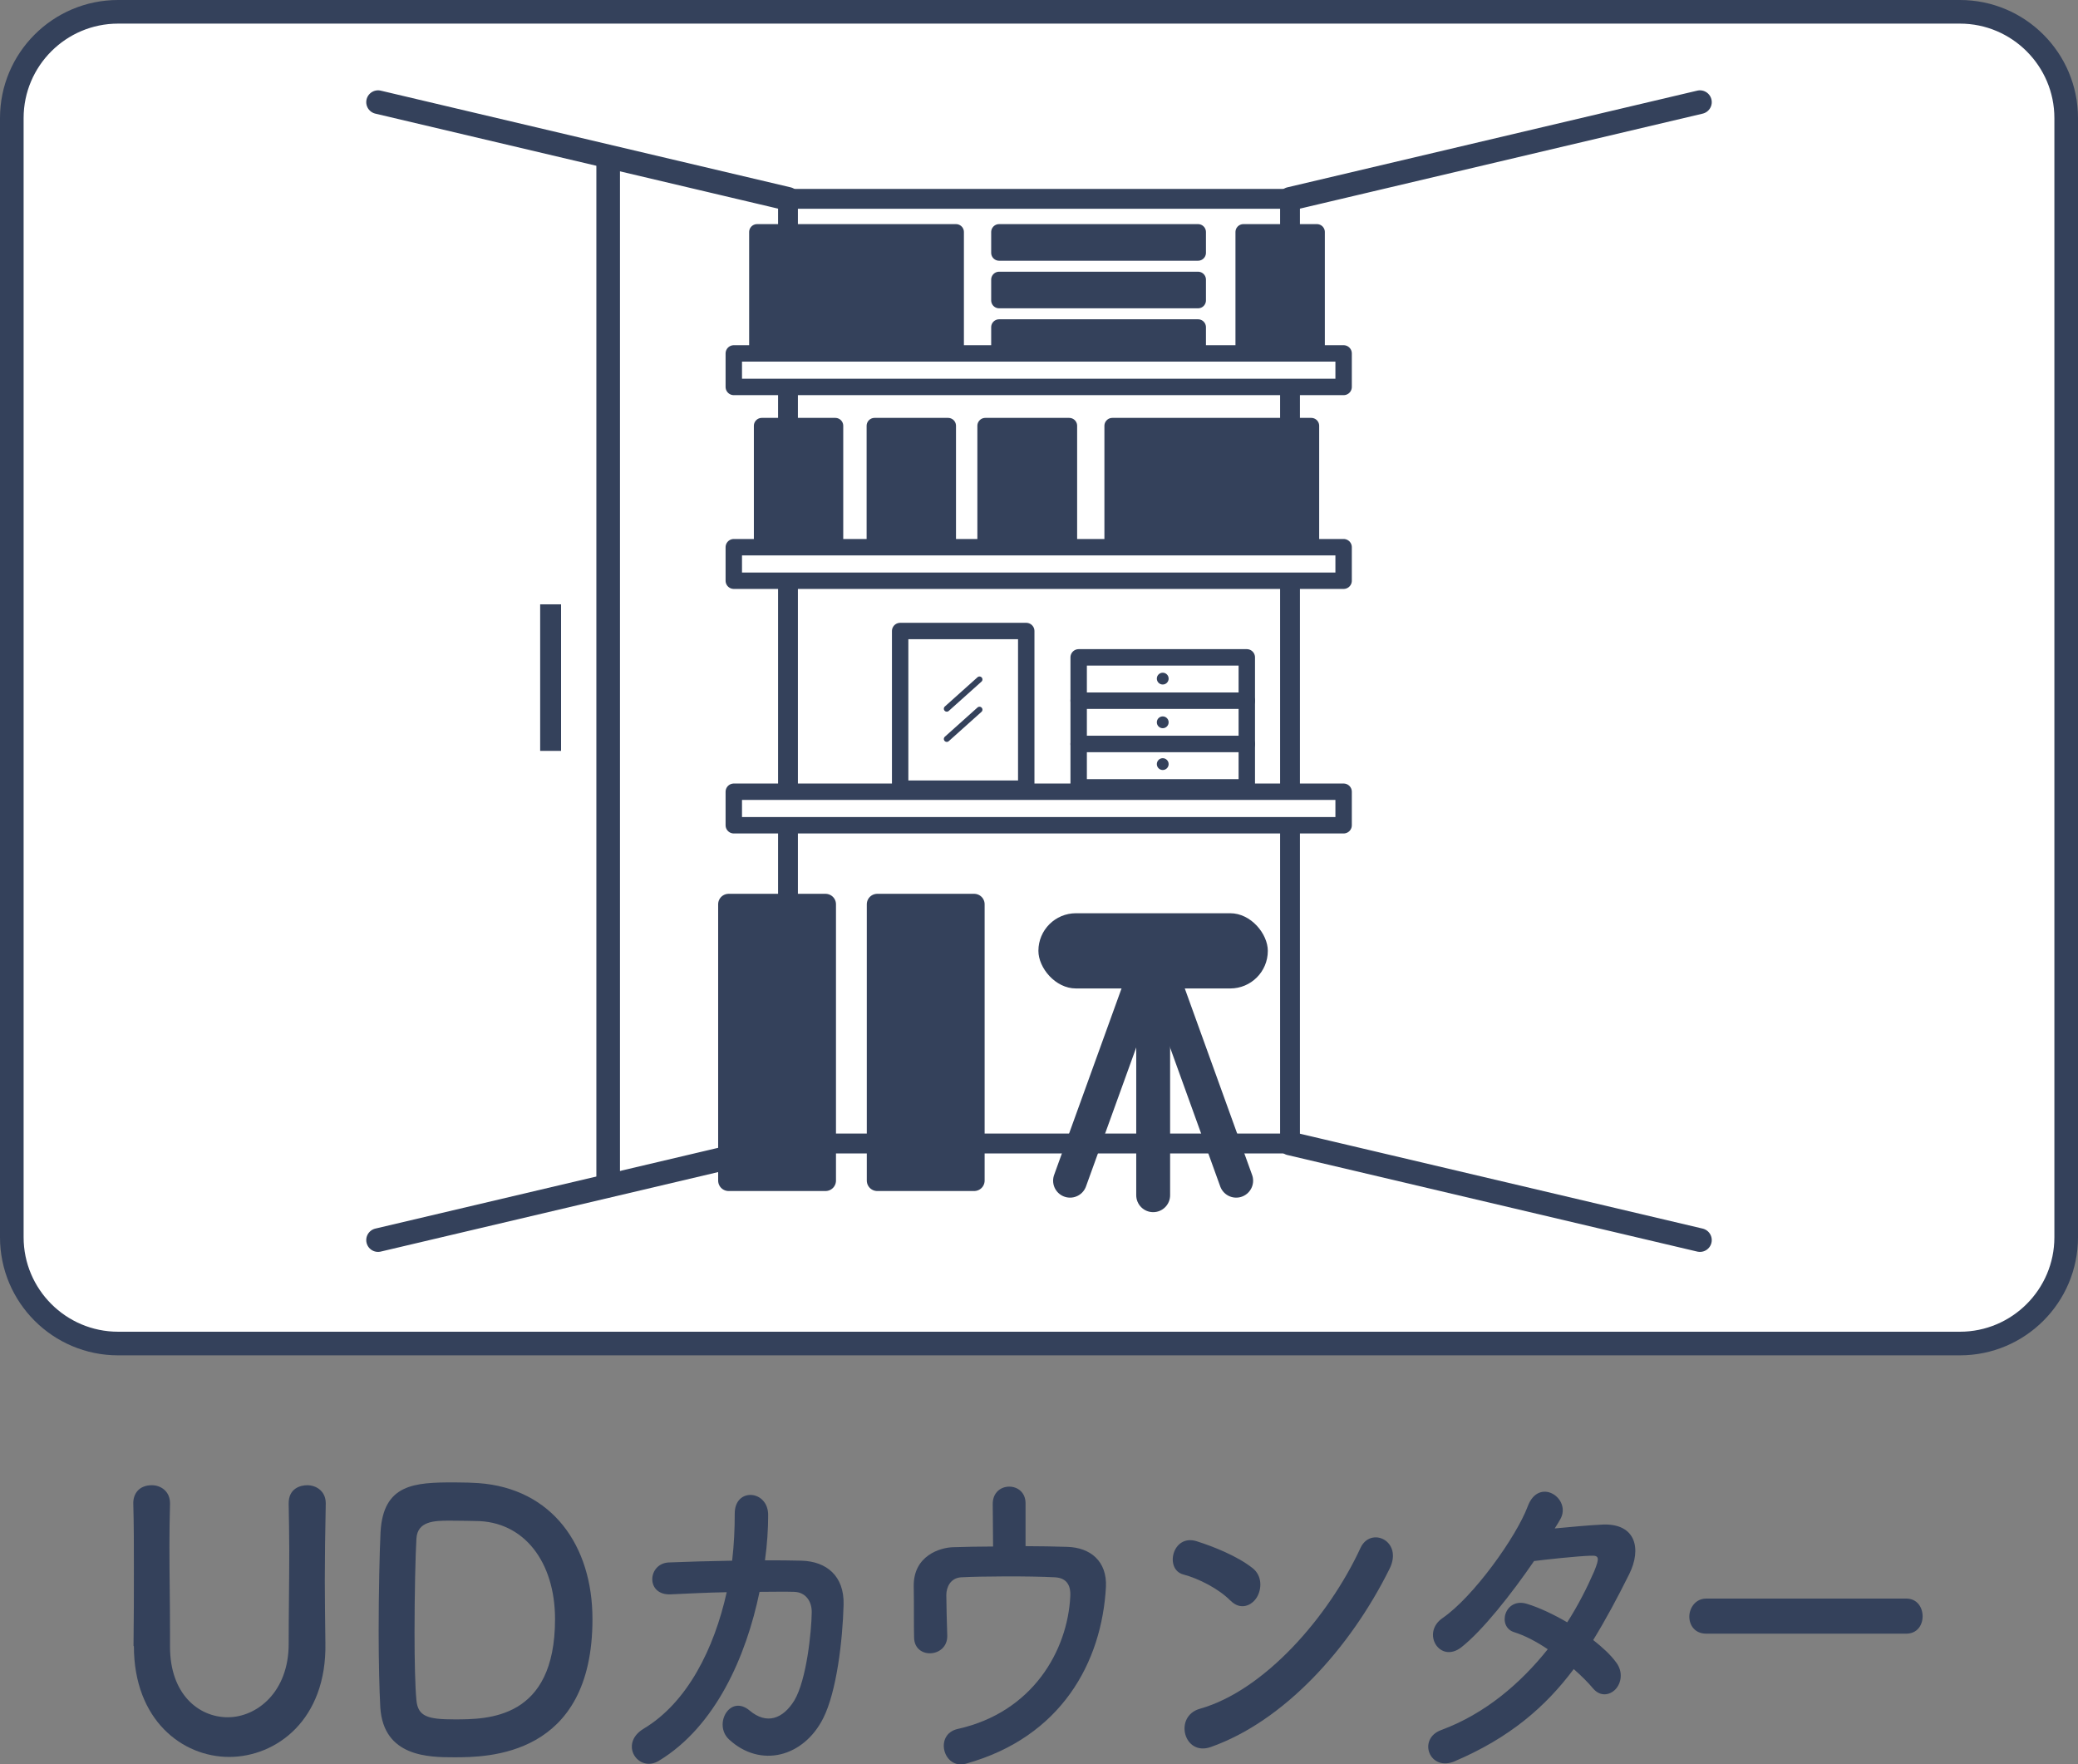 <?xml version="1.0" encoding="UTF-8"?>
<svg id="Layer_2" xmlns="http://www.w3.org/2000/svg" viewBox="0 0 176 149.42">
  <rect x="0" y="0" width="176" height="149.42" fill="#808080" stroke="none"/>
  <defs>
    <style>
      .cls-1 {
        stroke-width: 1.77px;
      }

      .cls-1, .cls-2, .cls-3 {
        fill: #34415B;
      }

      .cls-1, .cls-4, .cls-5, .cls-6, .cls-7, .cls-8, .cls-3 {
        stroke: #34415B;
        stroke-linecap: round;
        stroke-linejoin: round;
      }

      .cls-9, .cls-5 {
        fill: #fff;
      }

      .cls-4 {
        stroke-width: 2px;
      }

      .cls-4, .cls-6, .cls-7, .cls-8 {
        fill: none;
      }

      .cls-5 {
        stroke-width: 1.39px;
      }

      .cls-6 {
        stroke-width: 1.68px;
      }

      .cls-7 {
        stroke-width: .5px;
      }

      .cls-8 {
        stroke-width: 2.87px;
      }

      .cls-3 {
        stroke-width: 1.34px;
      }
    </style>
  </defs>
  <g id="moji">
    <g>
      <path class="cls-2" d="M11.31,139.4v-.15c.03-2.1.03-4.32.03-6.51,0-1.83,0-3.63-.05-5.37-.03-.87.49-1.59,1.57-1.59.76,0,1.54.51,1.54,1.53v.06c-.03,1.17-.05,2.34-.05,3.51,0,2.46.05,4.92.05,7.35v1.23c0,4.02,2.43,5.97,4.89,5.97s5.16-2.13,5.16-6.21c0-2.61.05-5.28.05-7.92,0-1.32-.03-2.64-.05-3.93-.03-1.35,1.03-1.59,1.57-1.59.78,0,1.57.51,1.57,1.53v.06c-.05,2.49-.08,4.53-.08,6.48,0,1.71.03,3.39.05,5.28.13,6.54-4.18,9.66-8.15,9.66s-8.07-3.12-8.07-9.39Z"/>
      <path class="cls-2" d="M38.47,148.82c-2.16,0-5.99-.03-6.26-4.23-.08-1.47-.14-3.9-.14-6.42,0-3.3.08-6.78.16-8.4.22-4.11,2.89-4.23,6.24-4.23.84,0,1.65.03,2.05.06,6.24.45,9.66,5.28,9.66,11.52,0,11.67-8.91,11.7-11.71,11.7ZM38.1,128.78c-1.3,0-2.75.03-2.83,1.53-.08,1.26-.16,4.71-.16,7.95,0,2.37.05,4.59.16,5.73.13,1.38.97,1.62,3.21,1.62,2.83,0,8.53,0,8.53-8.49,0-4.83-2.62-8.31-6.75-8.31,0,0-1.16-.03-2.16-.03Z"/>
      <path class="cls-2" d="M56.83,135.02c-2.16.12-2-2.61-.19-2.7,1.54-.06,3.43-.12,5.37-.15.16-1.35.22-2.7.22-3.96-.03-2.28,2.86-2.04,2.83.12,0,1.14-.08,2.46-.27,3.81,1.11,0,2.16,0,3.1.03,2.11.06,3.62,1.29,3.56,3.72-.08,3.03-.59,7.38-1.73,9.63-1.67,3.3-5.32,4.23-7.96,1.8-1.38-1.26.05-3.87,1.73-2.46,1.46,1.23,2.83.69,3.78-.84,1.05-1.74,1.46-5.88,1.48-7.44.03-.96-.51-1.74-1.48-1.77-.84-.03-1.86,0-2.94,0-1.13,5.46-3.72,11.4-8.53,14.31-1.73,1.05-3.43-1.44-1.27-2.73,3.7-2.22,5.96-6.78,7.02-11.55-1.7.03-3.37.12-4.72.18Z"/>
      <path class="cls-2" d="M86.86,130.94c1.27,0,2.48.03,3.54.06,1.94.06,3.37,1.2,3.27,3.39-.35,6.39-3.78,12.72-11.85,14.97-1.92.54-2.73-2.49-.7-2.94,6.34-1.41,9.31-6.63,9.53-11.25.05-.96-.35-1.53-1.27-1.59-2.21-.12-6.4-.09-7.99,0-.89.06-1.24.84-1.24,1.5,0,.72.05,2.55.08,3.45.03,1.86-2.78,2.04-2.81.15-.03-.87,0-2.82-.03-4.32-.05-2.64,2.27-3.3,3.32-3.33,1.05-.03,2.21-.06,3.4-.06,0-1.17-.03-2.85-.03-3.6,0-.99.7-1.47,1.4-1.47s1.38.48,1.38,1.41v3.63Z"/>
      <path class="cls-2" d="M104.22,135.56c-1-1.02-2.73-1.89-3.99-2.22-1.62-.42-.94-3.45,1.11-2.82,1.43.45,3.46,1.26,4.75,2.28.84.66.78,1.8.35,2.49s-1.38,1.11-2.21.27ZM102.55,147.95c-2.29.81-3.16-2.61-.92-3.24,5.43-1.53,10.88-7.74,13.6-13.62.86-1.86,3.64-.6,2.46,1.77-3.35,6.75-8.93,12.9-15.14,15.09Z"/>
      <path class="cls-2" d="M123.23,149.15c-2.16.93-3.21-1.89-1.16-2.64,3.73-1.38,6.72-3.96,9.02-6.84-.97-.66-1.97-1.17-2.83-1.44-1.51-.45-.81-3,1.08-2.4,1,.3,2.21.87,3.4,1.56.92-1.44,1.67-2.91,2.27-4.29.51-1.23.41-1.38-.3-1.35-1.08.03-3.86.33-4.78.45-1.89,2.76-4.37,5.91-6.18,7.32-1.81,1.38-3.4-1.23-1.57-2.49,2.62-1.8,6.24-6.87,7.21-9.45.94-2.55,3.72-.69,2.78,1.05-.13.24-.3.51-.49.81,1.32-.12,2.81-.27,4.1-.33,2.78-.09,3.27,2.07,2.21,4.2-1,2.01-2,3.87-3.05,5.58.76.6,1.46,1.23,1.94,1.89.62.81.43,1.77-.05,2.28-.49.51-1.3.66-1.92-.09-.4-.48-.97-1.05-1.62-1.62-2.4,3.21-5.43,5.82-10.07,7.8Z"/>
      <path class="cls-2" d="M144.51,138.35c-.97,0-1.43-.72-1.43-1.44s.51-1.53,1.43-1.53h16.95c.92,0,1.38.75,1.38,1.5s-.46,1.47-1.38,1.47h-16.95Z"/>
    </g>
    <g>
      <g>
        <rect class="cls-9" x="1" y="1" width="174" height="112.78" rx="9" ry="9"/>
        <path class="cls-2" d="M166,2c4.41,0,8,3.59,8,8v94.78c0,4.41-3.59,8-8,8H10c-4.41,0-8-3.59-8-8V10C2,5.59,5.59,2,10,2h156M166,0H10C4.48,0,0,4.48,0,10v94.78c0,5.52,4.48,10,10,10h156c5.52,0,10-4.48,10-10V10c0-5.52-4.48-10-10-10h0Z"/>
      </g>
      <g>
        <rect class="cls-6" x="66.74" y="16.84" width="42.52" height="80"/>
        <line class="cls-4" x1="32.02" y1="8.65" x2="66.74" y2="16.84"/>
        <line class="cls-4" x1="143.98" y1="8.65" x2="109.26" y2="16.84"/>
        <line class="cls-4" x1="32.02" y1="105.02" x2="66.74" y2="96.84"/>
        <line class="cls-4" x1="143.98" y1="105.02" x2="109.26" y2="96.84"/>
        <g>
          <rect class="cls-3" x="64.12" y="19.65" width="16.85" height="9.82"/>
          <rect class="cls-3" x="105.31" y="19.65" width="6.23" height="9.82"/>
          <g>
            <rect class="cls-3" x="84.62" y="27.71" width="16.85" height="1.76"/>
            <rect class="cls-3" x="84.62" y="23.68" width="16.85" height="1.76"/>
            <rect class="cls-3" x="84.62" y="19.65" width="16.85" height="1.76"/>
          </g>
        </g>
        <rect class="cls-5" x="62.15" y="29.93" width="51.65" height="2.84"/>
        <g>
          <rect class="cls-3" x="94.21" y="36.06" width="16.85" height="9.82"/>
          <g>
            <rect class="cls-3" x="74.07" y="36.06" width="6.23" height="9.82"/>
            <rect class="cls-3" x="64.52" y="36.06" width="6.23" height="9.82"/>
            <rect class="cls-3" x="83.45" y="36.06" width="7.11" height="9.82"/>
          </g>
        </g>
        <rect class="cls-1" x="74.3" y="76.58" width="8.21" height="23.4"/>
        <rect class="cls-1" x="61.71" y="76.58" width="8.21" height="23.4"/>
        <rect class="cls-5" x="62.15" y="46.34" width="51.65" height="2.84"/>
        <rect class="cls-5" x="62.15" y="67.05" width="51.65" height="2.84"/>
        <g>
          <rect class="cls-2" x="87.95" y="77.34" width="19.43" height="6.37" rx="3.18" ry="3.18"/>
          <line class="cls-8" x1="97.67" y1="80.52" x2="97.67" y2="101.22"/>
          <line class="cls-8" x1="97.67" y1="80.52" x2="90.63" y2="99.99"/>
          <line class="cls-8" x1="97.67" y1="80.52" x2="104.7" y2="99.99"/>
        </g>
        <line class="cls-4" x1="51.51" y1="13.94" x2="51.51" y2="100.4"/>
        <rect class="cls-2" x="45.75" y="51.18" width="1.77" height="12.41"/>
        <rect class="cls-5" x="76.24" y="53.44" width="10.68" height="13.35"/>
        <rect class="cls-5" x="91.36" y="55.67" width="14.24" height="3.67"/>
        <rect class="cls-5" x="91.36" y="59.34" width="14.24" height="3.67"/>
        <rect class="cls-5" x="91.36" y="63.01" width="14.24" height="3.67"/>
        <circle class="cls-2" cx="98.48" cy="61.17" r=".5"/>
        <circle class="cls-2" cx="98.48" cy="64.71" r=".5"/>
        <circle class="cls-2" cx="98.48" cy="57.47" r=".5"/>
        <line class="cls-7" x1="82.96" y1="57.54" x2="80.19" y2="60.02"/>
        <line class="cls-7" x1="82.96" y1="60.1" x2="80.19" y2="62.58"/>
      </g>
    </g>
  </g>
</svg>